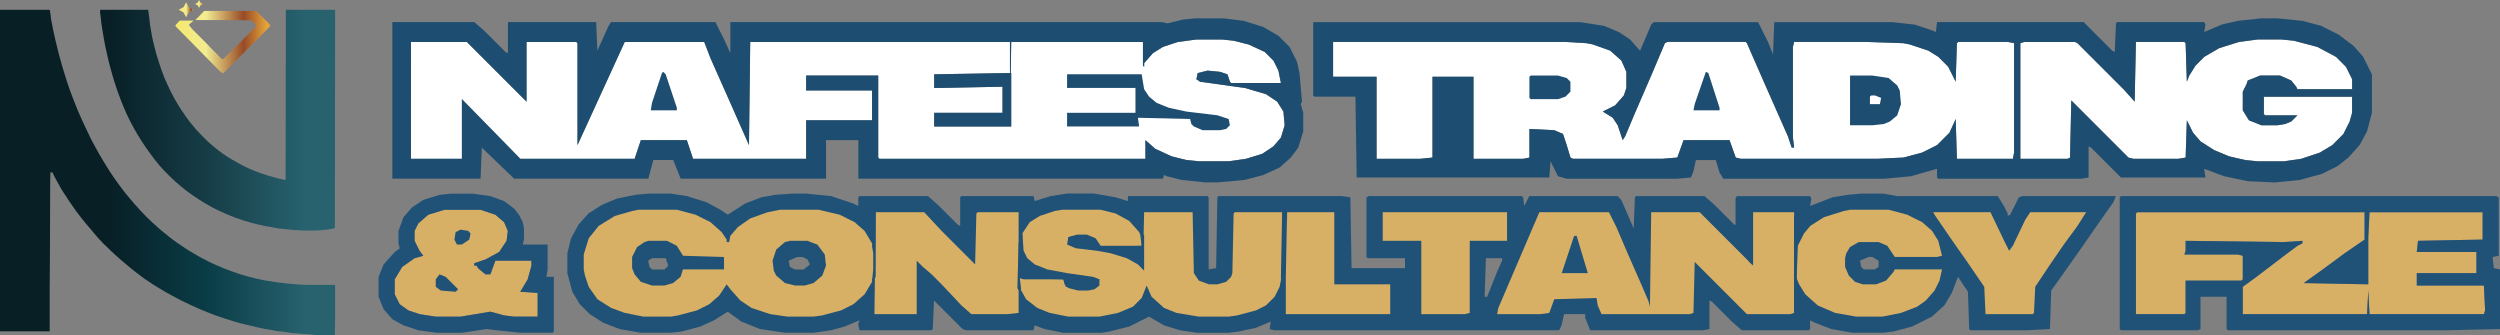 <svg xmlns="http://www.w3.org/2000/svg" xmlns:xlink="http://www.w3.org/1999/xlink" id="a" viewBox="0 0 930.18 124.67"><rect x="0" y="0" width="930.18" height="124.67" fill="#808080" stroke="none"/><defs><style>.g{fill:url(#c);}.g,.h,.i,.j,.k,.l,.m,.n,.o{stroke-width:0px;}.h{fill:url(#e);}.i{fill:url(#b);}.j{fill:#205277;}.k{fill:#1d4e71;}.l{fill:#fff;}.m{fill:url(#d);}.n{fill:url(#f);}.o{fill:#d7b066;}</style><linearGradient id="b" x1="65.27" y1="15.63" x2="100.54" y2="15.63" gradientUnits="userSpaceOnUse"><stop offset=".03" stop-color="#f5e970"></stop><stop offset=".32" stop-color="#f2ec92"></stop><stop offset=".72" stop-color="#984a26"></stop><stop offset=".96" stop-color="#e4a33b"></stop></linearGradient><linearGradient id="c" x1="-.13" y1="64.15" x2="117.02" y2="64.15" gradientUnits="userSpaceOnUse"><stop offset=".35" stop-color="#081f26"></stop><stop offset=".66" stop-color="#0a3d47"></stop><stop offset=".97" stop-color="#27626e"></stop></linearGradient><linearGradient id="d" x1="-.22" y1="44.71" x2="117.01" y2="44.71" gradientUnits="userSpaceOnUse"><stop offset=".35" stop-color="#081f26"></stop><stop offset=".66" stop-color="#163d47"></stop><stop offset=".97" stop-color="#27626e"></stop></linearGradient><linearGradient id="e" x1="72.58" y1="1.48" x2="75.54" y2="1.48" gradientUnits="userSpaceOnUse"><stop offset=".03" stop-color="#f5e970"></stop><stop offset=".5" stop-color="#f2ec92"></stop><stop offset=".96" stop-color="#e4a33b"></stop></linearGradient><linearGradient id="f" x1="66.49" y1="3.64" x2="72.04" y2="3.64" gradientUnits="userSpaceOnUse"><stop offset=".03" stop-color="#f5e970"></stop><stop offset=".5" stop-color="#f2ec92"></stop><stop offset=".85" stop-color="#8f4a26"></stop><stop offset=".96" stop-color="#e4a33b"></stop></linearGradient></defs><path class="j" d="M241.67,72.03h7.86l6.01.92,7.4,2.31,5.09,2.77,2.77,1.85,6.47-4.16,6.01-2.31,5.09-.92,6.47-.46h5.09l9.25.92,8.32,2.77,1.85.92v-3.24l.46-.46h25.43l3.7,3.24,7.4,7.4.92.46v-10.64l.46-.46h26.82l.46,1.85,6.01-1.85,6.01-.92h10.17l7.86,1.39,4.62,1.39v-1.85h29.59l.46.46v26.82l2.77-.46.46-26.36.46-.46h45.78l3.24.46.46,26.36h19.88v-3.7h-13.87l-.46-.46v-22.2l.92-.46h56.88l.46.46.46,3.24,1.85-3.7h32.83l1.39,1.39,4.62,10.64.46-11.56.46-.46h25.43l3.7,3.24,7.4,7.4h.46v-9.71l.46-.92h27.28l.46.92-.46,2.77,8.32-3.24,5.55-.92,5.09-.46h8.32l5.09.92h37.45l2.31,3.7,1.39,2.77v.92l.92-.46,3.24-6.47,1.39-.46h34.68l-.92,2.31-5.55,7.86-7.4,10.64-5.55,7.86-4.62,6.47-.46,14.33-8.79.46h-20.81l-.46-.46-.46-13.87-3.7-5.55-2.31,6.01-2.77,4.62-4.62,4.16-7.4,3.7-6.94,1.85-4.16.46h-11.1l-7.86-1.39-6.01-2.31-1.85-.92v3.24l-.46.46h-24.97l-3.7-3.24-7.4-7.4-.92-.46v10.64l-2.31.46h-42.08l-1.85-4.62v-1.39h-7.86l-.92,4.16-.92,1.85h-105.89l-1.85-.46.46-2.77-5.55,2.31-6.47,1.39-3.7.46h-11.56l-6.47-.92-6.01-1.85-5.55-3.24-7.4,3.7-7.4,1.85-2.77.46h-14.33l-6.94-1.39-3.7-1.39-.46,1.85h-24.97l-1.39-.46-10.64-10.64-.46,10.64-.46.46h-26.82l-.46-2.31.46-1.39-5.55,2.31-5.09,1.39-6.47.92h-10.64l-9.25-1.39-6.94-2.77-5.09-3.7-5.09,3.24-5.09,2.31-6.94,1.85-4.16.46h-11.1l-7.86-1.39-6.01-2.31-5.09-3.24-3.7-3.7-2.77-4.62-1.85-6.94v-7.4l1.39-5.55,2.77-5.09,3.7-4.16,5.09-3.24,5.55-2.31,6.94-1.39,5.09-.46ZM296.69,95.61l-3.24,1.39.46,2.31,1.85.92h3.24l2.31-1.85-.92-1.85-1.85-.92h-1.85ZM242.59,96.07l-1.39.92.46,2.31.92.92h4.62l1.39-1.39-.92-2.77h-5.09ZM552.86,96.07l-.46,14.33h.92l3.7-9.25,1.85-4.16v-.92h-6.01ZM695.28,95.61l-3.24,1.39.46,2.31.92.92h4.16l1.39-.92v-2.31l-2.31-1.39h-1.39Z"></path><polygon class="o" points="924.17 106.25 899.2 106.25 899.2 101.62 921.4 101.62 921.4 93.76 899.2 93.76 899.67 89.6 923.71 89.14 923.71 78.96 881.63 78.96 881.17 88.21 881.17 105.78 857.12 105.32 863.6 100.7 872.38 94.22 879.78 89.14 879.78 78.96 795.16 78.96 794.7 79.43 794.7 116.88 812.73 116.88 813.2 116.42 813.2 104.4 834 104.4 834.47 103.93 834.47 95.15 832.62 94.69 812.73 94.69 813.2 93.3 813.2 89.6 849.73 90.06 856.66 89.6 856.66 90.52 854.81 91.45 849.26 95.61 839.55 103.01 834.47 106.71 834.47 116.88 880.71 116.88 881.17 108.1 881.63 116.88 924.17 116.88 924.64 115.49 924.17 106.25"></polygon><polygon class="o" points="196.35 103.93 197.74 98.85 197.74 97 184.33 97 182.48 102.08 180.63 102.08 177.86 99.77 177.39 98.85 176.47 98.85 176.47 97.92 180.63 96.54 185.72 93.76 188.49 89.6 188.95 85.9 187.57 82.66 184.33 79.89 178.78 78.04 165.37 78.04 159.36 79.89 155.66 83.13 154.27 85.9 154.27 89.6 156.12 93.3 157.51 95.15 154.27 96.07 149.65 99.31 146.88 103.93 146.88 109.48 148.72 113.18 151.96 115.49 156.12 116.88 162.13 117.81 171.38 117.81 182.48 115.96 187.57 117.34 191.27 117.81 200.05 117.81 200.05 109.02 193.58 108.56 196.35 103.93"></polygon><path class="o" d="M325.36,94.22l-.92-3.7-2.77-4.62-3.7-3.24-5.55-2.77-7.86-1.85h-14.33l-4.62.92-6.47,2.31-4.62,3.24-2.77,3.24-.46,2.31h-.92v-.92l-1.85-2.77-4.16-3.7-5.55-2.77-6.94-1.85h-14.33l-2.31.46-6.47,1.85-6.01,3.7-3.7,4.62-1.85,6.01v5.55l.46,2.31,1.39,4.16,3.24,4.62,5.09,3.24,5.09,1.85,6.94,1.39h10.17l2.77-.46,6.94-1.85,4.62-2.31,3.7-3.24,2.77-4.16,1.39,1.85,3.7,4.16,4.16,2.77,6.94,2.31,6.47.92h9.71l3.24-.46,6.94-1.85,4.62-2.31,4.16-3.7,2.77-4.62.92-4.62v-6.01ZM247.22,100.24h-4.62l-.92-.92-.46-2.31,1.39-.92h5.09l.92,2.77-1.39,1.39ZM299.01,100.24h-3.24l-1.85-.92-.46-2.31,3.24-1.39h1.85l1.85.92.92,1.85-2.31,1.85Z"></path><polygon class="o" points="651.82 98.39 632.4 78.96 614.36 78.96 613.9 114.11 613.44 112.26 610.66 105.78 605.58 94.22 601.42 84.51 598.64 78.96 572.75 78.96 569.97 85.44 557.49 114.57 557.03 116.88 573.21 116.88 576.45 116.42 578.3 111.33 594.02 110.87 594.48 113.64 595.87 116.88 628.7 116.88 630.09 116.42 630.55 97.46 649.97 116.88 666.15 116.88 667.54 116.42 667.54 78.96 652.28 78.96 651.82 98.39"></polygon><polygon class="o" points="459 79.43 458.53 101.62 458.07 103.01 456.22 104.86 452.99 105.78 449.75 105.78 446.05 104.4 444.2 101.62 443.74 78.96 425.7 78.96 425.24 99.77 422.93 97.46 418.31 95.15 410.91 93.3 403.05 92.37 397.5 90.99 397.5 88.21 400.73 87.75 404.43 87.75 407.21 88.67 409.52 91.91 424.78 91.45 424.78 88.67 423.85 86.36 420.15 82.2 415.07 79.43 409.52 78.04 395.19 78.04 392.41 78.5 386.86 80.35 383.16 82.66 380.39 86.83 380.39 93.3 381.31 95.61 385.01 98.85 389.64 100.7 397.03 102.08 409.06 103.93 408.13 106.71 404.9 107.63 401.2 107.63 396.57 106.71 395.65 103.93 379.46 103.47 379.46 107.17 381.78 111.33 385.94 114.57 390.56 116.42 397.5 117.81 409.06 117.81 415.99 116.42 421.54 114.11 424.78 110.87 426.63 106.25 428.48 110.41 433.1 114.57 437.73 116.42 446.05 117.81 457.15 117.81 460.38 117.34 467.32 115.49 471.02 113.64 474.26 110.41 476.11 106.71 477.03 102.08 477.03 78.96 459.46 78.96 459 79.43"></polygon><polygon class="o" points="363.28 79.43 362.82 98.39 350.33 85.9 343.86 78.96 325.82 78.96 325.36 116.88 341.08 116.88 341.08 97 343.4 99.31 346.63 102.08 350.33 105.78 357.73 113.64 361.43 116.88 374.84 116.88 379 116.42 379 78.96 363.74 78.96 363.28 79.43"></polygon><polygon class="o" points="686.96 94.22 688.35 91.91 691.58 90.06 698.98 90.06 702.22 91.45 704.99 95.61 720.72 95.61 722.57 95.15 721.18 89.6 718.87 85.9 715.17 82.66 709.62 79.89 702.68 78.04 688.35 78.04 686.04 78.5 678.64 80.81 673.55 84.05 671.24 86.83 668.46 92.37 668.46 103.47 669.39 105.78 671.7 109.48 676.33 113.64 682.8 116.42 690.66 117.81 700.37 117.81 707.31 116.42 713.32 114.11 716.55 111.8 719.79 108.1 721.64 104.4 722.57 100.24 704.99 100.24 704.53 101.16 701.76 104.4 698.06 105.78 692.97 105.78 690.2 104.86 687.89 102.55 686.5 99.31 686.5 96.07 686.96 94.22"></polygon><polygon class="o" points="753.55 81.74 748.92 91.45 747.54 93.3 745.69 89.6 740.6 78.96 719.33 78.96 719.79 79.89 725.8 88.67 732.28 97.92 738.29 106.71 738.75 116.88 756.32 116.88 756.78 116.42 757.25 106.71 762.79 98.39 767.88 90.99 772.97 84.05 776.2 78.96 755.4 78.96 753.55 81.74"></polygon><polygon class="o" points="560.73 78.96 514.48 78.96 514.48 89.6 528.82 89.6 528.82 116.88 545 116.88 546.85 116.42 546.85 89.6 560.73 89.6 560.73 78.96"></polygon><polygon class="o" points="496.45 78.96 478.88 78.96 478.42 103.01 478.42 116.88 517.26 116.88 517.26 105.78 496.45 105.78 496.45 78.96"></polygon><path class="j" d="M927.87,99.77l-.46-4.16,2.31-.46v-21.73l-.92-.46h-139.65l-.46.46v49.01l.46.46h28.67l.92-.46v-12.02h9.71v12.02l.46.46h80.92l20.35-.46v-22.2l-2.31-.46ZM924.17,116.88h-42.54l-.46-8.79-.46,8.79h-46.24v-10.17l5.09-3.7,9.71-7.4,5.55-4.16,1.85-.92v-.92l-6.94.46-36.53-.46v3.7l-.46,1.39h19.88l1.85.46v8.79l-.46.46h-20.81v12.02l-.46.46h-18.03v-37.45l.46-.46h84.62v10.17l-7.4,5.09-8.79,6.47-6.47,4.62,24.04.46v-17.57l.46-9.25h42.08v10.17l-24.04.46-.46,4.16h22.2v7.86h-22.2v4.62h24.97l.46,9.25-.46,1.39Z"></path><path class="j" d="M203.75,100.24v-9.25h-9.25l.46-1.85v-4.16l-.46-2.31-1.39-2.77-1.85-2.31-3.7-2.77-5.09-1.85-6.47-.92h-8.32l-4.16.46-6.01,1.85-4.16,2.77-3.24,3.7-1.85,5.09v4.62l.46,1.85-1.85,1.39-4.16,4.62-1.85,4.62v7.4l1.85,4.62,3.24,3.7,4.16,2.31,5.55,1.85,6.94.92h9.25l9.25-1.39,3.7.46,8.79.92h12.02l.46-.46v-20.35h-2.77l.46-2.77ZM200.05,117.81h-8.79l-3.7-.46-5.09-1.39-11.1,1.85h-9.25l-6.01-.92-4.16-1.39-3.24-2.31-1.85-3.7v-5.55l2.77-4.62,4.62-3.24,3.24-.92-1.39-1.85-1.85-3.7v-3.7l1.39-2.77,3.7-3.24,6.01-1.85h13.41l5.55,1.85,3.24,2.77,1.39,3.24-.46,3.7-2.77,4.16-5.09,2.77-4.16,1.39v.92h.92l.46.92,2.77,2.31h1.85l1.85-5.09h13.41v1.85l-1.39,5.09-2.77,4.62,6.47.46v8.79Z"></path><polygon class="j" points="163.52 102.08 162.13 103.93 162.13 106.71 163.98 108.1 169.53 108.56 170.46 107.63 165.83 103.01 163.52 102.08"></polygon><polygon class="j" points="171.38 85.44 169.53 86.36 169.07 89.14 170 90.99 171.84 90.99 174.62 89.14 175.08 86.83 174.16 85.9 171.38 85.44"></polygon><path class="j" d="M251.84,91.45l-3.7-1.85h-6.94l-1.39.46-2.77,1.85-1.85,3.7v4.16l.92,2.31,2.31,2.77,4.16,1.39h4.62l3.24-.92,2.77-2.31.92-2.77h15.26v-4.62l-15.26-.46-2.31-3.7ZM247.22,100.24h-4.62l-.92-.92-.46-2.31,1.39-.92h5.09l.92,2.77-1.39,1.39Z"></path><path class="j" d="M304.09,90.99l-3.7-1.39h-6.47l-1.85.46-3.24,2.77-1.39,4.16.46,3.7.92,1.85,3.24,2.77,3.7.92h3.7l3.24-.92,3.24-2.77,1.39-3.7-.46-4.16-2.77-3.7ZM299.01,100.24h-3.24l-1.85-.92-.46-2.31,3.24-1.39h1.85l1.85.92.92,1.85-2.31,1.85Z"></path><polygon class="j" points="397.03 101.62 389.64 100.24 385.01 98.39 382.24 96.07 380.85 93.3 380.39 86.83 379.93 86.83 379 90.52 378.54 107.17 379 108.1 379.93 107.63 379.46 103.47 380.85 103.93 395.65 103.93 396.11 105.78 397.5 107.17 401.2 108.1 404.9 108.1 407.21 107.63 409.06 106.25 409.06 103.93 406.75 103.01 397.03 101.62"></polygon><polygon class="j" points="424.78 91.45 409.52 91.45 407.67 88.67 404.43 87.29 400.73 87.29 397.5 88.21 397.03 90.99 400.27 92.37 408.13 93.3 413.22 94.22 419.23 96.07 423.39 98.39 425.7 100.7 425.7 87.29 424.32 87.75 424.78 91.45"></polygon><polygon class="j" points="585.69 87.75 581.07 101.62 590.78 101.62 586.62 87.75 585.69 87.75"></polygon><polygon class="j" points="477.03 79.43 476.57 103.93 477.96 102.55 477.96 83.13 477.49 80.81 478.42 80.81 478.88 82.2 478.88 78.96 478.42 78.96 477.03 79.43"></polygon><polygon class="j" points="324.9 90.06 324.44 91.45 324.9 94.22 324.9 100.24 324.44 104.86 325.82 103.01 325.82 78.96 325.36 78.96 324.9 90.06"></polygon><polygon class="j" points="651.82 97 650.43 97 652.28 98.85 652.28 78.96 651.82 78.96 651.82 97"></polygon><polygon class="j" points="668 80.35 667.54 80.35 667.54 92.84 667.54 116.42 668 116.42 668.93 91.45 668 91.45 668 80.35"></polygon><polygon class="l" points="728.58 15.62 728.11 16.08 727.65 30.41 724.88 24.86 721.18 21.16 717.48 18.85 710.54 16.54 708.23 16.08 694.36 15.62 667.54 15.62 667.08 17.46 667.08 51.22 667.54 54.92 666.62 54.92 665.23 50.76 656.44 30.87 649.97 16.08 649.51 15.62 620.37 15.62 619.45 16.08 614.36 28.1 608.35 41.97 604.65 50.76 603.73 52.15 601.88 46.6 600.03 43.82 596.33 41.51 600.95 39.2 604.19 35.5 605.12 32.72 605.12 26.71 603.27 22.55 599.1 18.85 592.63 16.54 590.32 16.08 582.46 15.62 495.99 15.62 495.99 28.56 512.17 28.56 512.17 59.08 528.36 59.08 532.98 58.62 532.98 28.56 548.24 28.56 548.24 59.08 566.74 59.08 569.05 58.62 569.05 47.98 578.3 48.45 581.53 49.83 582.92 53.99 584.31 58.62 585.23 59.08 618.53 59.08 624.07 58.62 626.39 52.15 643.5 52.15 645.81 58.62 647.66 59.08 698.52 59.08 708.23 58.62 715.17 56.77 720.72 53.99 725.34 49.37 727.65 44.28 728.11 59.08 748.92 59.08 749.39 56.77 749.39 16.08 747.07 15.62 728.58 15.62"></polygon><polygon class="l" points="835.85 31.34 836.32 29.95 840.94 28.1 848.34 28.1 852.5 29.95 854.35 32.26 854.81 33.19 875.16 33.19 875.16 29.49 872.85 24.86 869.15 21.16 862.21 17.46 853.43 15.15 848.8 14.69 840.02 14.69 833.08 15.62 825.68 17.93 820.13 21.16 816.9 24.4 814.58 28.1 813.66 30.41 813.2 16.08 812.73 15.62 794.7 15.62 794.24 37.81 790.08 33.19 772.97 16.08 772.04 15.62 753.08 15.62 751.7 16.08 751.7 59.08 769.27 59.08 770.19 58.62 770.66 37.35 791.93 58.62 793.78 59.08 810.42 59.08 813.2 58.62 813.66 44.75 815.97 49.37 818.75 52.61 823.83 55.84 829.38 58.16 835.39 59.54 840.02 60.01 849.73 60.01 856.2 59.08 863.14 56.77 867.76 53.99 871.92 49.83 874.23 45.21 875.16 41.97 875.16 35.96 842.33 35.96 842.33 42.43 842.79 42.9 854.81 42.9 852.5 45.21 850.19 46.13 847.41 46.6 841.4 46.6 836.78 44.75 834.47 41.05 834.47 34.11 835.85 31.34"></polygon><polygon class="l" points="475.18 37.81 471.02 35.04 463.16 32.72 446.51 30.41 445.12 29.49 445.59 27.18 449.29 26.25 453.91 26.71 456.68 27.64 457.61 30.41 458.07 30.87 476.57 30.87 475.64 26.25 473.79 22.55 470.56 19.31 464.55 16.54 459 15.15 454.83 14.69 445.12 14.69 438.19 15.62 432.64 17.46 428.94 19.78 425.7 23.48 425.7 24.86 425.24 24.4 425.24 15.62 422 15.62 376.69 15.62 376.23 15.62 376.06 27.18 376.23 27.18 376.23 47.06 375.76 47.06 348.94 47.06 347.56 47.06 347.56 41.97 372.99 41.97 372.99 32.26 349.41 32.72 347.56 32.72 347.56 27.64 348.02 27.64 374.84 27.18 375.76 27.18 375.76 15.62 365.59 15.62 279.58 15.62 279.12 15.62 278.66 53.99 271.72 38.27 264.33 21.63 262.01 15.62 261.09 15.62 232.42 15.62 214.85 53.99 214.85 16.08 214.39 15.62 195.89 15.62 195.89 17.93 195.89 37.81 173.69 15.62 152.89 15.62 152.89 17 152.89 59.08 153.35 59.08 171.38 59.08 171.84 59.08 171.84 36.89 193.58 59.08 235.19 59.08 236.12 59.08 238.43 52.15 255.54 52.15 257.85 59.08 258.31 59.08 299.47 59.08 299.93 59.08 299.93 44.75 324.44 44.75 324.44 34.11 324.44 33.65 299.93 33.65 299.93 28.1 326.75 28.1 326.75 58.62 327.21 59.08 422.93 59.08 426.17 59.08 426.17 52.15 429.87 55.38 435.88 58.16 441.43 59.54 446.05 60.01 457.15 60.01 463.62 59.08 469.63 57.23 473.79 54.46 476.57 51.22 477.96 46.6 477.49 41.51 475.18 37.81"></polygon><path class="k" d="M879.32,21.16l-3.7-4.16-5.55-4.16-6.47-3.24-6.94-1.85-9.25-.92h-6.01l-8.79.92-6.01,1.39-6.47,2.77.46-2.77-.46-.92h-32.37l-.46.46-.46,10.64-.92-.46-10.64-10.64h-54.56l-.46,3.7-.92-.46-6.94-2.31-8.32-.92h-43.93l-.46,12.02-1.85-4.62-3.7-7.4h-38.84l-.92.92-4.16,9.71-3.7-4.16-4.16-2.77-5.55-2.31-8.79-1.39h-99.42v27.28l.46.46h15.26l.46,30.06h71.67l.46-6.01,2.77,5.55,3.24.92h41.15l5.09-.46.92-2.31.92-4.16h7.4l1.39,4.62,1.39,2.31h60.11l9.71-.92,9.71-2.77v3.24l.46.46h53.18l2.77-.46v-11.56l.92.46,11.1,11.1h31.44l-.46-3.24,7.4,2.77,8.79,1.85,10.17.46,9.25-.92,8.32-2.31,5.55-2.77,4.16-3.24,4.16-4.62,2.77-5.09,1.85-6.94v-14.33l-3.24-6.47ZM749.39,56.77l-.46,2.31h-20.81l-.46-14.8-2.31,5.09-4.62,4.62-5.55,2.77-6.94,1.85-9.71.46h-50.86l-1.85-.46-2.31-6.47h-17.11l-2.31,6.47-5.55.46h-33.29l-.92-.46-1.39-4.62-1.39-4.16-3.24-1.39-9.25-.46v10.64l-2.31.46h-18.5v-30.52h-15.26v30.06l-4.62.46h-16.18v-30.52h-16.18v-12.95h86.47l7.86.46,2.31.46,6.47,2.31,4.16,3.7,1.85,4.16v6.01l-.92,2.77-3.24,3.7-4.62,2.31,3.7,2.31,1.85,2.77,1.85,5.55.92-1.39,3.7-8.79,6.01-13.87,5.09-12.02.92-.46h29.13l.46.46,6.47,14.8,8.79,19.88,1.39,4.16h.92l-.46-3.7V17.46l.46-1.85h26.82l13.87.46,2.31.46,6.94,2.31,3.7,2.31,3.7,3.7,2.77,5.55.46-14.33.46-.46h18.5l2.31.46v40.69ZM875.16,33.19h-20.35l-.46-.92-1.85-2.31-4.16-1.85h-7.4l-4.62,1.85-.46,1.39-1.39,2.77v6.94l2.31,3.7,4.62,1.85h6.01l2.77-.46,2.31-.92,2.31-2.31h-12.02l-.46-.46v-6.47h32.83v6.01l-.92,3.24-2.31,4.62-4.16,4.16-4.62,2.77-6.94,2.31-6.47.92h-9.71l-4.62-.46-6.01-1.39-5.55-2.31-5.09-3.24-2.77-3.24-2.31-4.62-.46,13.87-2.77.46h-16.65l-1.85-.46-21.27-21.27-.46,21.27-.92.46h-17.57V16.08l1.39-.46h18.96l.92.46,17.11,17.11,4.16,4.62.46-22.2h18.03l.46.46.46,14.33.92-2.31,2.31-3.7,3.24-3.24,5.55-3.24,7.4-2.31,6.94-.92h8.79l4.62.46,8.79,2.31,6.94,3.7,3.7,3.7,2.31,4.62v3.7Z"></path><path class="k" d="M484.43,37.81l-.92-10.64-.92-4.16-2.77-5.55-4.16-4.16-5.55-3.24-7.4-2.31-7.4-.92h-10.64l-4.62.46-5.55,1.39-2.31-.46h-160.45v11.56l-2.31-5.09-3.24-6.47h-38.84l-.92,1.39-4.16,9.25-.46-10.64h-32.83v11.56l-.92-.46-7.86-7.86-3.7-3.24h-30.52v58.26h32.83l.46-11.56,12.02,11.56h49.94l1.85-6.94h7.4l2.77,6.94h54.1v-14.33h12.02v14.33h113.29l.46-1.39.92.46,5.55,1.39,8.79.92h4.62l10.17-.92,6.94-1.85,6.01-2.77,4.16-3.7,2.77-3.7,1.85-6.01v-6.94l-.92-3.24.46-.92ZM476.57,51.22l-2.77,3.24-4.16,2.77-6.01,1.85-6.47.92h-11.1l-4.62-.46-5.55-1.39-6.01-2.77-3.7-3.24v6.94h-98.95l-.46-.46v-30.52h-26.82v5.55h24.51v11.1h-24.51v14.33h-42.08l-2.31-6.94h-17.11l-2.31,6.94h-42.54l-21.73-22.2v22.2h-18.96V15.62h20.81l22.2,22.2V15.62h18.5l.46.46v37.92l17.57-38.38h29.59l2.31,6.01,7.4,16.65,6.94,15.72.46-38.38h96.64v11.56h-.92l-26.82.46h-.46v5.09h1.85l23.58-.46v9.71h-25.43v5.09h28.67v-19.88h-.17l.17-11.56h49.01v8.79l.46.46v-1.39l3.24-3.7,3.7-2.31,5.55-1.85,6.94-.92h9.71l4.16.46,5.55,1.39,6.01,2.77,3.24,3.24,1.85,3.7.92,4.62h-18.5l-.46-.46-.92-2.77-2.77-.92-4.62-.46-3.7.92-.46,2.31,1.39.92,16.65,2.31,7.86,2.31,4.16,2.77,2.31,3.7.46,5.09-1.39,4.62Z"></path><polygon class="k" points="452.99 42.9 441.43 41.51 434.95 40.12 430.33 38.27 427.55 35.96 425.7 33.19 424.78 27.64 397.03 27.64 397.03 32.72 418.31 32.72 422.47 32.72 422.47 41.97 397.03 41.97 397.03 47.06 397.5 47.06 419.69 47.06 423.85 47.06 423.39 43.82 442.81 44.28 443.27 46.13 444.2 47.06 447.44 48.45 453.91 48.45 456.22 47.98 457.61 46.6 457.15 44.28 452.99 42.9"></polygon><path class="k" d="M705.92,31.8l-3.24-2.77-6.01-.92h-8.32v18.5h8.32l4.16-.46,2.31-.92,2.77-2.31,1.39-4.16-.46-5.09-.92-1.85ZM699.45,38.74h-3.7v-2.77l.46-.46h1.39l2.31.92-.46,2.31Z"></path><polygon class="k" points="579.68 28.1 569.51 28.1 569.05 28.56 569.05 36.42 569.51 36.89 579.68 36.89 582.46 35.96 584.31 34.11 584.31 30.41 582.92 29.03 579.68 28.1"></polygon><polygon class="k" points="634.71 26.71 630.55 38.74 630.09 41.05 639.8 41.05 639.8 40.12 635.63 27.18 634.71 26.71"></polygon><polygon class="k" points="246.75 26.71 246.29 27.18 242.59 38.27 242.13 41.05 251.84 41.05 251.84 40.12 247.68 27.64 246.75 26.71"></polygon><path class="i" d="M100.02,8.68l-3.82-3.73-.69-.61-.61-.26h-18.93l-3.3,3.39h10.42l10.25.09.26.09,1.39,1.3.26.52-.35.78-10.85,10.77-.92.83c-.2.18-.51.17-.71-.02l-1.32-1.33-2.95-2.95-.61-.69-.17-.17-5.64-5.64-1.29-1.54c-.13-.16-.11-.39.05-.53l1.59-1.32h-5.21l-1.48,1.62c-.15.16-.14.41.01.56l15.36,15.61,1.13,1.13.69.52.52.09.26-.17,17.1-17.19.09-.43-.52-.69Z"></path><polygon class="g" points="114.69 106 111.29 105.86 109.65 105.75 109.28 105.71 105.73 105.36 103.69 105.12 98.89 104.4 97.65 104.16 95.58 103.7 94.64 103.48 92.9 103.05 89.86 102.18 86.74 101.14 83.26 99.84 80.4 98.62 77.97 97.49 75.1 96.02 72.93 94.8 71.02 93.67 69.2 92.54 67.63 91.5 65.72 90.2 64.08 88.99 62.95 88.12 61.47 86.9 60.25 85.95 58.95 84.82 58.26 84.21 57.22 83.25 56.52 82.65 55.83 81.95 54.35 80.56 53.74 79.87 52.96 79.09 51.75 77.79 51.14 77.09 50.1 75.96 49.32 75.01 48.53 74.14 47.75 73.18 46.8 72.05 45.93 70.93 44.11 68.5 42.98 66.93 41.85 65.28 40.98 63.98 39.59 61.81 38.38 59.81 36.99 57.47 35.6 54.95 34.47 52.87 33.6 51.22 32.65 49.22 31.26 46.27 30.3 44.18 29.26 41.84 27.87 38.45 26.83 35.76 25.96 33.42 24.83 30.12 23.79 26.73 23.27 25.08 21.97 20.4 21.1 16.92 20.58 14.75 19.88 11.63 19.01 7.2 18.75 5.03 18.58 4.07 18.51 3.64 18.23 3.64 16.67 3.64 .69 3.64 0 3.64 0 4.16 0 122.67 0 123.28 .78 123.28 18.49 123.28 18.49 122.93 18.49 107.13 18.58 94.37 18.67 68.23 18.75 64.33 18.75 64.32 18.75 64.15 19.54 64.15 19.71 64.59 20.4 65.98 21.45 67.89 22.66 70.06 23.79 71.88 25.79 74.92 27.18 76.92 28.39 78.65 29.26 79.78 30.39 81.26 31.52 82.65 32.3 83.6 33.43 84.9 34.21 85.86 36.29 88.29 36.9 88.99 37.77 89.85 38.38 90.55 39.07 91.24 39.42 91.42 39.42 91.59 39.68 91.76 41.07 93.15 42.2 94.19 43.24 95.15 43.93 95.76 44.8 96.54 46.02 97.58 46.97 98.36 48.19 99.4 49.58 100.53 51.14 101.75 52.18 102.53 53.83 103.75 57.48 106.18 59.47 107.39 61.64 108.69 65.64 110.86 67.63 111.91 71.11 113.56 74.58 115.12 77.79 116.42 80.48 117.46 83.61 118.5 86.65 119.46 89.25 120.24 89.46 120.29 89.51 120.33 89.7 120.35 91.42 120.76 93.68 121.28 96.2 121.89 98.37 122.33 103.15 123.19 105.66 123.45 108.44 123.89 110.53 124.06 115.04 124.41 117.99 124.67 123.64 124.67 124.59 124.67 124.59 124.06 124.68 119.2 124.68 106 124.07 106 114.69 106"></polygon><polygon class="m" points="124.68 3.64 123.9 3.64 122.33 3.64 106.62 3.64 106.36 3.64 106.27 66.32 106.27 66.93 105.58 66.85 103.32 66.32 101.67 65.89 99.97 65.4 97.15 64.5 94.64 63.55 92.99 62.85 90.9 61.9 89.6 61.2 88.04 60.33 86.04 59.21 84.39 58.16 83.09 57.3 81.44 56.08 80.22 55.12 79.27 54.34 78.05 53.3 77.36 52.69 74.49 49.83 73.89 49.13 73.1 48.35 72.32 47.4 71.37 46.27 70.67 45.4 69.81 44.27 68.76 42.8 67.81 41.41 67.11 40.36 65.9 38.37 64.94 36.72 63.64 34.29 62.25 31.34 61.12 28.82 60.08 26.04 59.04 22.91 58.08 19.79 57.13 16.05 56.61 13.8 55.83 9.28 55.57 6.85 55.13 3.64 54.26 3.64 37.59 3.64 37.25 3.64 37.25 3.9 37.25 4.85 37.33 5.38 37.42 5.9 37.68 8.5 38.03 10.76 38.64 14.32 39.07 16.75 39.68 19.53 40.37 22.57 40.98 24.91 41.85 28.04 42.72 30.9 43.76 34.03 44.89 37.07 45.93 39.67 47.06 42.27 48.36 44.97 49.84 47.74 51.14 50 52.53 52.26 54.26 54.86 56.52 57.99 57.56 59.38 58.69 60.77 59.47 61.72 60.34 62.68 60.95 63.37 63.81 66.24 64.51 66.85 65.12 67.45 67.55 69.54 68.42 70.23 69.98 71.45 71.45 72.49 74.15 74.31 75.8 75.35 79.18 77.26 81.27 78.31 84.13 79.61 87.34 80.91 90.9 82.13 93.59 82.91 95.59 83.43 98.72 84.12 100.8 84.47 102.1 84.71 102.1 84.73 103.58 84.99 109.66 85.6 112.78 85.77 117.12 85.77 118.86 85.69 121.81 85.43 123.81 85.08 124.59 84.82 124.59 84.38 124.68 12.84 124.68 4.07 124.68 3.64"></polygon><polygon class="h" points="74.06 0 74.58 .95 75.54 1.48 74.58 2 74.06 2.95 73.54 2 72.58 1.48 73.54 .95 74.06 0"></polygon><polygon class="n" points="69.27 .86 70.25 2.66 72.04 3.64 70.25 4.62 69.27 6.42 68.28 4.62 66.49 3.64 68.28 2.66 69.27 .86"></polygon></svg>
